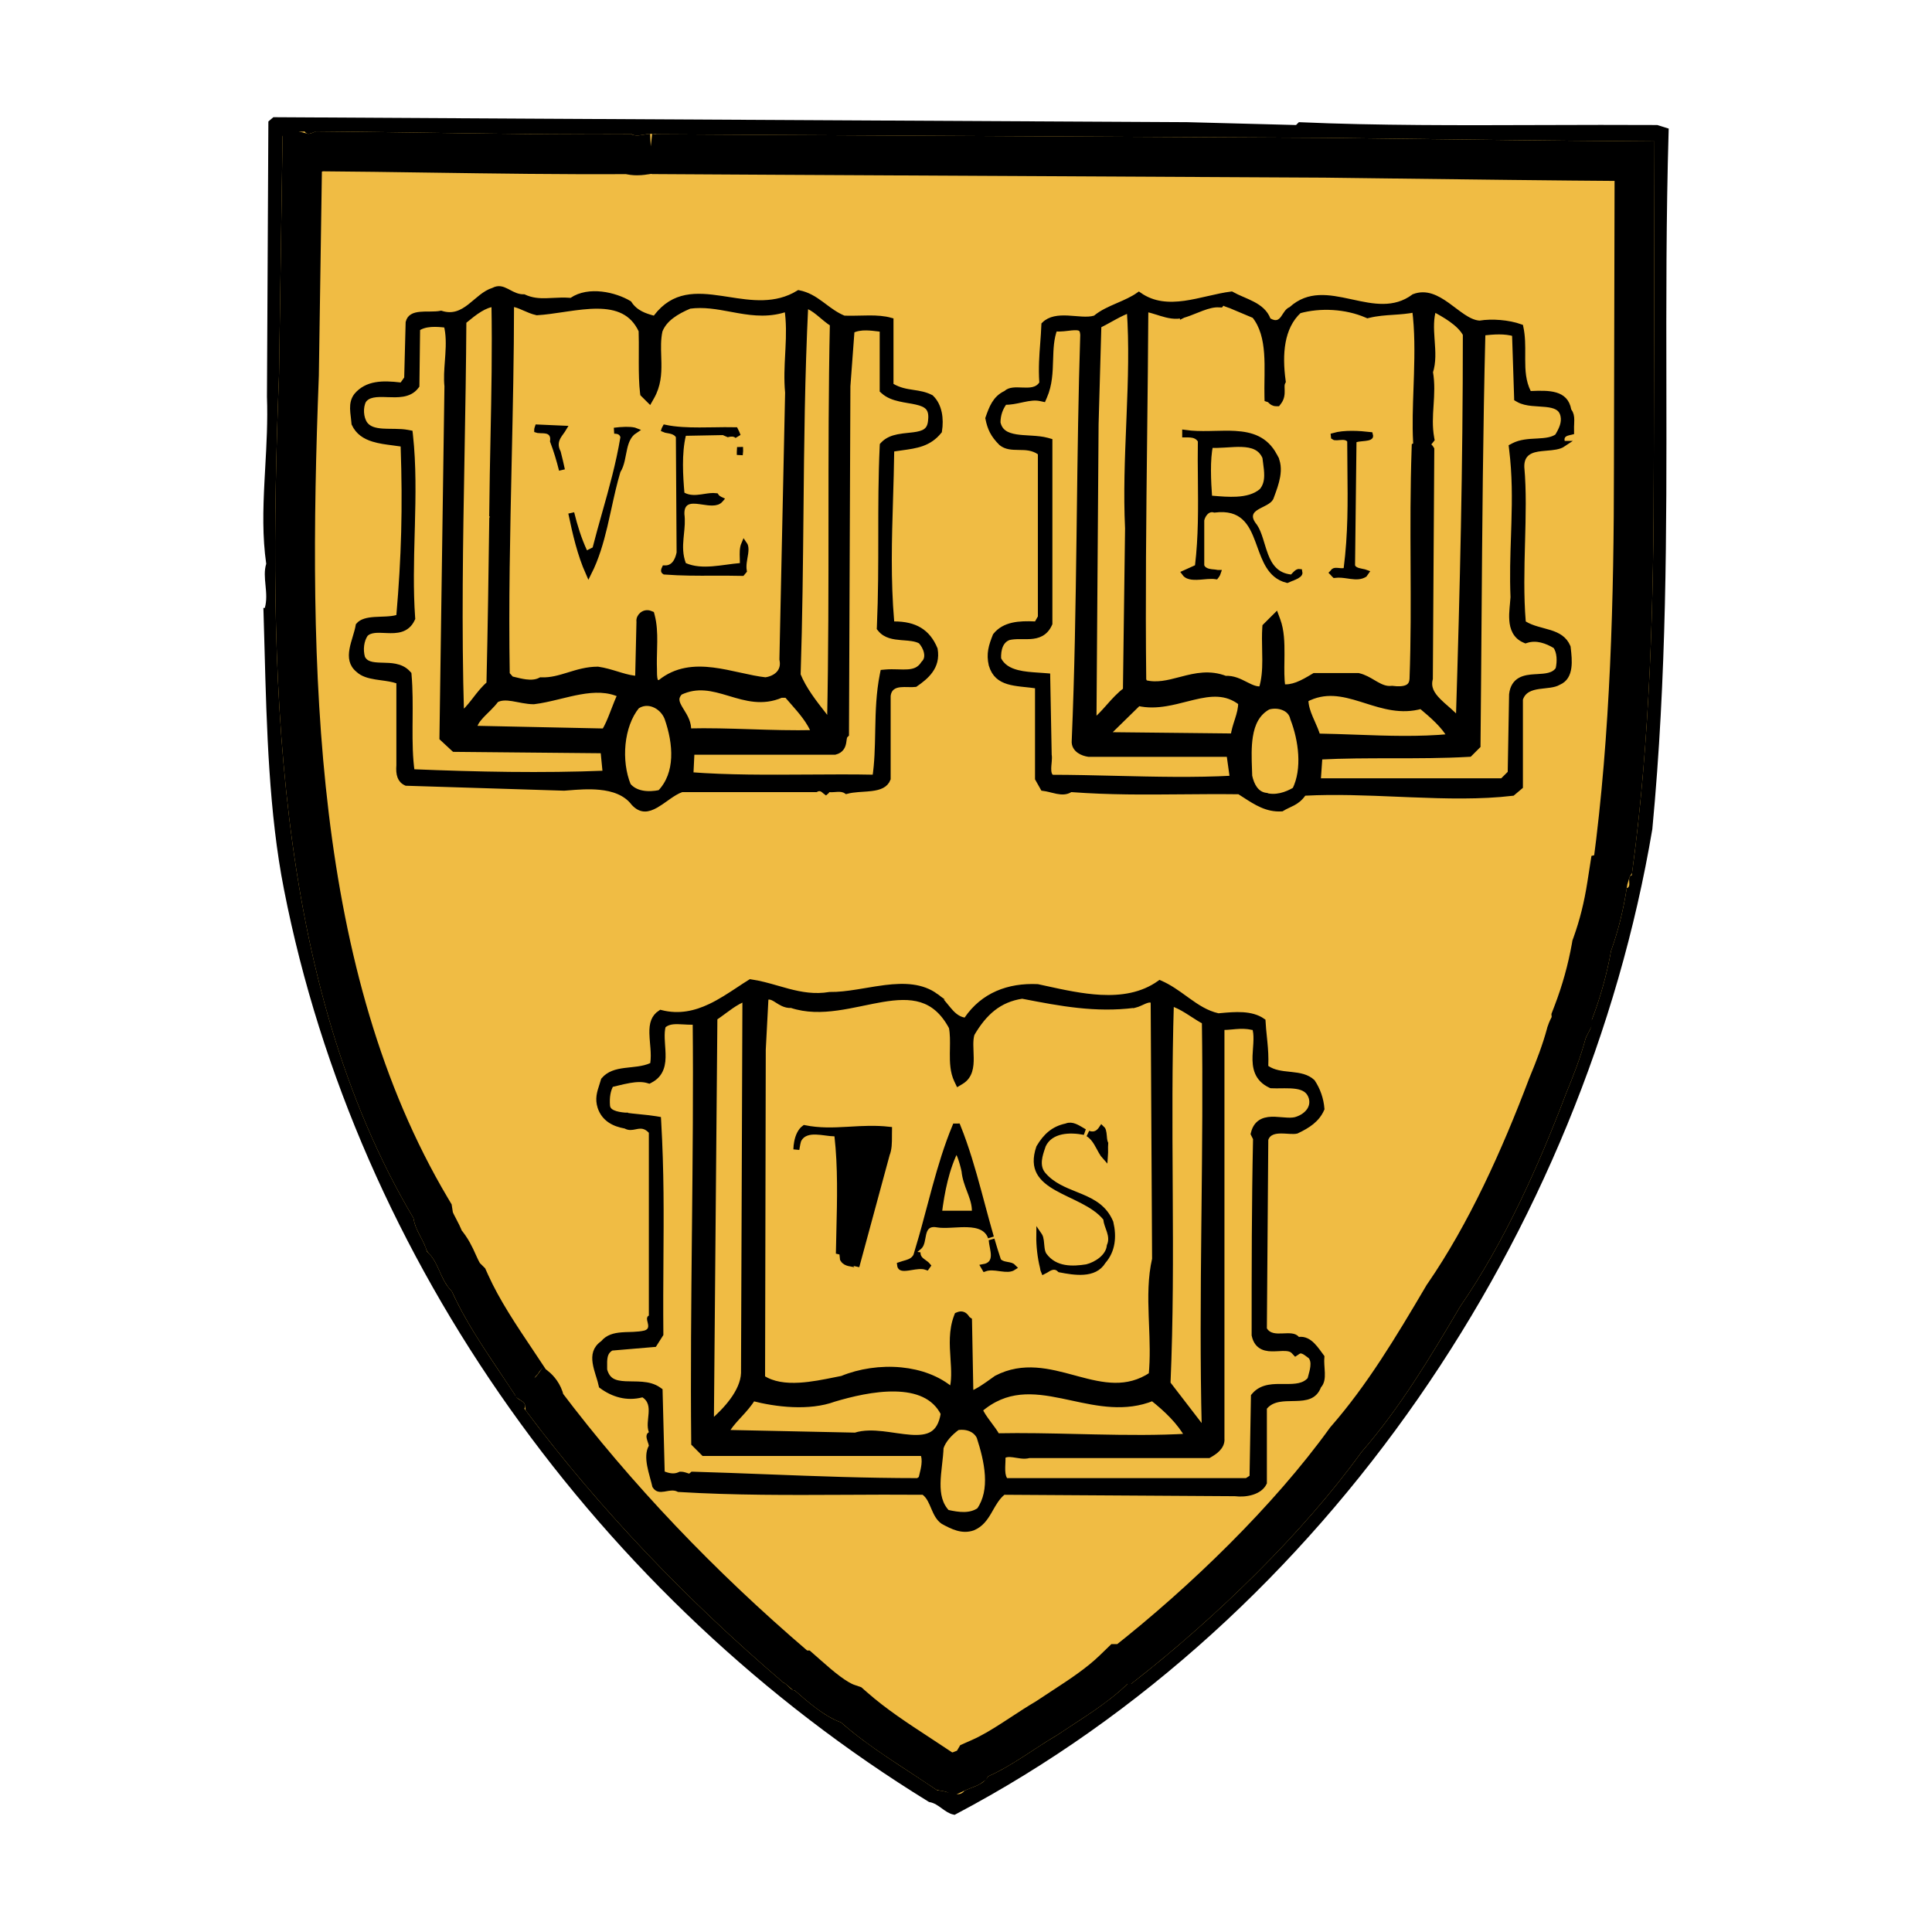 <?xml version="1.0" encoding="UTF-8"?> <svg xmlns="http://www.w3.org/2000/svg" width="97" height="97" viewBox="0 0 97 97" fill="none"> <path d="M13.379 30.672H13.408L13.44 30.563C13.555 30.159 13.516 29.749 13.481 29.38L13.48 29.374C13.444 28.992 13.413 28.658 13.509 28.353L13.52 28.32L13.515 28.287C13.321 26.945 13.356 25.592 13.427 24.201C13.439 23.961 13.453 23.72 13.466 23.478C13.531 22.319 13.597 21.132 13.553 19.915L13.624 6.168L13.779 6.035L26.578 6.107L26.578 6.107L59.603 6.284L59.606 6.284L65.066 6.427L65.131 6.428L65.176 6.383L65.272 6.287C69.111 6.456 73.317 6.442 77.508 6.428C79.415 6.422 81.32 6.416 83.185 6.427L83.627 6.565C83.5 10.926 83.507 15.14 83.514 19.31C83.525 26.686 83.537 33.925 82.81 41.607C79.426 61.687 66.545 81.122 47.906 90.96C47.719 90.921 47.562 90.809 47.376 90.674L47.364 90.665C47.182 90.533 46.969 90.378 46.698 90.33C30.176 80.172 18.038 63.184 14.406 44.633L14.406 44.633C13.653 40.837 13.537 36.505 13.433 32.595C13.416 31.941 13.398 31.298 13.379 30.672Z" fill="black" stroke="black" stroke-width="0.3"></path> <g filter="url(#filter0_d_1752_24840)"> <path fill-rule="evenodd" clip-rule="evenodd" d="M15.973 6.598C21.008 6.634 26.363 6.776 31.719 6.741C32.041 6.919 32.505 6.634 32.969 6.741L39.075 6.776L66.498 6.919C72.354 6.991 77.389 7.062 83.067 7.098L83.031 23.451C83.031 30.129 82.852 37.199 81.924 43.947C81.638 44.018 81.96 44.519 81.674 44.59C81.495 45.732 81.246 46.732 80.888 47.732C80.676 48.914 80.353 50.074 79.924 51.196C79.96 51.624 79.71 51.838 79.602 52.16C79.353 53.088 78.995 54.016 78.638 54.873C77.245 58.551 75.531 62.371 73.318 65.585C71.783 68.192 70.283 70.691 68.355 72.906C65.391 77.012 60.928 81.332 56.787 84.546H56.608C55.538 85.581 54.18 86.367 53.074 87.117C51.966 87.759 50.824 88.651 49.61 89.187C49.359 89.616 48.895 89.687 48.431 89.901C48.11 90.33 47.539 89.866 47.075 89.901C45.397 88.759 43.683 87.759 42.219 86.474C41.397 86.188 40.505 85.402 39.897 84.867C39.683 84.867 39.576 84.581 39.326 84.474C34.434 80.296 30.007 75.655 26.329 70.727C26.472 70.37 26.079 70.335 25.936 70.156C24.793 68.406 23.508 66.657 22.686 64.836C22.079 64.228 22.044 63.371 21.436 62.835C21.258 62.193 20.865 61.836 20.759 61.158C13.688 49.232 13.438 33.592 14.009 18.81L14.187 6.848C14.294 6.383 14.902 6.67 15.294 6.598C15.473 6.884 15.758 6.563 15.973 6.598Z" fill="#F0BC44"></path> <path d="M15.936 7.641C15.98 7.626 16.021 7.611 16.051 7.599C17.85 7.612 19.699 7.639 21.578 7.666C24.842 7.713 28.198 7.762 31.542 7.742C31.707 7.788 31.86 7.801 31.985 7.801C32.173 7.801 32.35 7.771 32.452 7.754L32.455 7.754C32.726 7.709 32.745 7.715 32.744 7.715L32.852 7.74L32.964 7.741L39.069 7.776L39.07 7.776L66.486 7.919C66.487 7.919 66.488 7.919 66.489 7.919C67.55 7.932 68.585 7.945 69.602 7.958C73.86 8.011 77.802 8.061 82.065 8.091L82.031 23.449V23.451C82.031 30.009 81.858 36.904 80.978 43.485C80.917 43.583 80.877 43.68 80.851 43.765L80.788 43.781L80.686 44.435C80.516 45.522 80.281 46.46 79.947 47.395L79.918 47.474L79.904 47.556C79.703 48.676 79.397 49.775 78.99 50.838L78.908 51.052L78.926 51.263C78.924 51.267 78.921 51.273 78.917 51.281C78.909 51.299 78.898 51.32 78.881 51.352C78.877 51.359 78.872 51.368 78.867 51.378C78.852 51.404 78.834 51.438 78.819 51.467C78.772 51.556 78.706 51.685 78.654 51.843L78.644 51.871L78.637 51.9C78.404 52.764 78.067 53.644 77.715 54.489L77.709 54.504L77.703 54.519C76.322 58.167 74.641 61.901 72.495 65.018L72.474 65.047L72.456 65.078C70.917 67.692 69.46 70.114 67.601 72.249L67.571 72.283L67.544 72.32C64.714 76.242 60.453 80.397 56.443 83.546H56.203L55.913 83.827C55.16 84.555 54.271 85.135 53.364 85.727C53.09 85.905 52.815 86.085 52.541 86.269C52.127 86.511 51.7 86.79 51.293 87.057C51.139 87.158 50.987 87.257 50.841 87.351C50.274 87.716 49.739 88.037 49.206 88.272L48.91 88.403L48.749 88.678C48.741 88.684 48.719 88.699 48.669 88.723C48.608 88.752 48.535 88.781 48.416 88.827L48.402 88.832C48.296 88.873 48.156 88.927 48.012 88.993L47.909 89.041C47.907 89.04 47.904 89.039 47.902 89.039L47.885 89.034C47.83 89.018 47.759 88.997 47.686 88.978C47.614 88.96 47.52 88.938 47.411 88.921C47.001 88.646 46.6 88.383 46.209 88.127C45.006 87.341 43.891 86.611 42.879 85.722L42.732 85.593L42.547 85.529C42.279 85.436 41.947 85.239 41.575 84.962C41.211 84.691 40.866 84.387 40.559 84.117L40.275 83.867H40.193C40.177 83.853 40.161 83.838 40.143 83.823C40.079 83.768 39.995 83.702 39.891 83.641C35.179 79.608 30.913 75.145 27.349 70.42C27.339 70.345 27.322 70.269 27.296 70.192C27.187 69.87 26.974 69.678 26.851 69.583C26.787 69.533 26.727 69.495 26.688 69.471C26.685 69.469 26.682 69.468 26.679 69.466C26.443 69.106 26.207 68.754 25.974 68.406C25.064 67.049 24.202 65.763 23.598 64.424L23.523 64.258L23.393 64.129C23.241 63.976 23.147 63.785 22.973 63.399L22.959 63.368C22.833 63.085 22.647 62.671 22.313 62.299C22.21 62.022 22.087 61.791 21.997 61.622C21.982 61.594 21.968 61.569 21.956 61.544C21.833 61.311 21.773 61.172 21.746 61.002L21.717 60.813L21.619 60.648C14.717 49.008 14.436 33.655 15.008 18.849L15.008 18.837L15.009 18.825L15.175 7.677C15.202 7.684 15.229 7.691 15.257 7.696C15.571 7.756 15.831 7.676 15.936 7.641ZM26.591 69.411C26.591 69.411 26.594 69.413 26.6 69.418C26.593 69.413 26.591 69.411 26.591 69.411Z" stroke="black" stroke-width="2"></path> </g> <path d="M28.637 15.104L28.689 15.107L28.733 15.078C29.139 14.802 29.67 14.73 30.203 14.79C30.721 14.849 31.221 15.03 31.576 15.242C31.896 15.736 32.403 15.887 32.786 15.991L32.884 16.018L32.946 15.937C33.397 15.341 33.9 15.067 34.44 14.959C34.988 14.85 35.581 14.91 36.214 15.004C36.327 15.021 36.442 15.039 36.557 15.056C37.698 15.235 38.946 15.43 40.104 14.72C40.541 14.809 40.871 15.017 41.2 15.258C41.257 15.3 41.315 15.343 41.373 15.386C41.66 15.601 41.964 15.829 42.338 15.985L42.363 15.995L42.389 15.996C42.649 16.008 42.923 16.001 43.19 15.995C43.348 15.991 43.504 15.987 43.654 15.987C44.029 15.987 44.385 16.009 44.709 16.1V19.274V19.361L44.784 19.404C45.15 19.616 45.496 19.672 45.819 19.721L45.843 19.725C46.152 19.772 46.436 19.815 46.736 19.969C47.158 20.374 47.239 21.032 47.145 21.639C46.632 22.274 46.011 22.359 45.241 22.465C45.122 22.481 44.999 22.498 44.872 22.518L44.746 22.537L44.745 22.664C44.735 23.469 44.711 24.262 44.687 25.051C44.625 27.086 44.564 29.096 44.745 31.213L44.757 31.35H44.895C45.413 31.35 45.83 31.445 46.16 31.645C46.486 31.842 46.742 32.149 46.928 32.599C47.004 33.048 46.892 33.386 46.696 33.661C46.501 33.936 46.222 34.15 45.946 34.341C45.853 34.352 45.743 34.35 45.619 34.347C45.611 34.347 45.602 34.347 45.594 34.347C45.467 34.343 45.327 34.34 45.196 34.354C45.057 34.368 44.91 34.404 44.79 34.497C44.665 34.594 44.589 34.739 44.568 34.933L44.567 34.941V34.949V39.1C44.449 39.404 44.163 39.516 43.747 39.567C43.607 39.584 43.463 39.594 43.315 39.604C43.239 39.609 43.161 39.614 43.083 39.62C42.886 39.636 42.684 39.659 42.5 39.709C42.36 39.613 42.198 39.602 42.065 39.606C42.011 39.608 41.953 39.612 41.901 39.617C41.879 39.618 41.858 39.62 41.839 39.621C41.768 39.626 41.712 39.627 41.666 39.621L41.577 39.608L41.524 39.681C41.497 39.719 41.477 39.739 41.466 39.748C41.459 39.743 41.45 39.736 41.438 39.725C41.434 39.721 41.43 39.718 41.425 39.713C41.39 39.681 41.328 39.624 41.253 39.595C41.16 39.559 41.062 39.566 40.962 39.62H34.255H34.229L34.205 39.628C33.978 39.707 33.756 39.852 33.547 39.998C33.498 40.032 33.45 40.066 33.403 40.1C33.24 40.215 33.084 40.326 32.927 40.416C32.724 40.531 32.539 40.598 32.366 40.594C32.201 40.589 32.025 40.52 31.834 40.316C31.422 39.771 30.765 39.568 30.119 39.505C29.56 39.449 28.98 39.496 28.527 39.532C28.456 39.538 28.389 39.543 28.324 39.548L20.399 39.3C20.239 39.227 20.15 39.119 20.1 38.985C20.044 38.837 20.033 38.649 20.051 38.424L20.051 38.424V38.412V34.306V34.199L19.949 34.164C19.702 34.082 19.419 34.043 19.153 34.007C19.056 33.994 18.962 33.981 18.872 33.966C18.519 33.909 18.219 33.825 18.004 33.625L18.004 33.625L17.997 33.619C17.825 33.478 17.736 33.323 17.695 33.159C17.653 32.992 17.66 32.806 17.696 32.605C17.731 32.409 17.792 32.208 17.854 32.003L17.859 31.985C17.917 31.792 17.977 31.593 18.008 31.404C18.165 31.218 18.445 31.152 18.814 31.126C18.925 31.118 19.033 31.114 19.143 31.111C19.223 31.108 19.305 31.105 19.39 31.101C19.581 31.09 19.774 31.072 19.943 31.023L20.042 30.994L20.05 30.891C20.301 27.993 20.372 25.488 20.265 22.411L20.261 22.287L20.138 22.268C20.004 22.247 19.869 22.23 19.736 22.213C19.391 22.168 19.052 22.125 18.741 22.028C18.328 21.9 17.992 21.686 17.799 21.272C17.791 21.162 17.778 21.052 17.765 20.947C17.762 20.928 17.76 20.909 17.758 20.891C17.742 20.758 17.728 20.633 17.726 20.512C17.722 20.275 17.763 20.063 17.912 19.868C18.427 19.259 19.204 19.244 20.098 19.352L20.186 19.362L20.238 19.29L20.416 19.04L20.443 19.002L20.444 18.956L20.516 16.188C20.552 16.047 20.623 15.965 20.712 15.911C20.812 15.85 20.945 15.819 21.111 15.804C21.242 15.792 21.379 15.791 21.524 15.791C21.563 15.791 21.602 15.791 21.642 15.79C21.809 15.789 21.984 15.783 22.143 15.752C22.441 15.846 22.706 15.84 22.947 15.767C23.196 15.693 23.412 15.551 23.609 15.398C23.706 15.322 23.8 15.242 23.892 15.165L23.899 15.159C23.994 15.078 24.087 15 24.181 14.927C24.371 14.78 24.559 14.661 24.766 14.597L24.78 14.593L24.792 14.586C24.916 14.521 25.021 14.509 25.118 14.522C25.221 14.536 25.324 14.58 25.444 14.641C25.474 14.656 25.504 14.673 25.537 14.69C25.74 14.798 25.992 14.932 26.298 14.927C26.69 15.106 27.055 15.131 27.425 15.122C27.541 15.119 27.654 15.113 27.77 15.107C28.041 15.093 28.318 15.079 28.637 15.104ZM78.476 22.287L78.477 22.287C78.382 22.351 78.259 22.393 78.11 22.422C77.963 22.45 77.812 22.463 77.653 22.476C77.568 22.483 77.48 22.491 77.39 22.501C77.148 22.527 76.889 22.574 76.694 22.715C76.484 22.866 76.371 23.106 76.381 23.457L76.381 23.457L76.382 23.466C76.488 24.63 76.453 25.909 76.418 27.227L76.417 27.242C76.382 28.562 76.346 29.918 76.454 31.214L76.46 31.289L76.524 31.329C76.728 31.455 76.953 31.535 77.173 31.6C77.274 31.63 77.368 31.655 77.46 31.68C77.58 31.712 77.695 31.743 77.816 31.781C78.213 31.908 78.532 32.081 78.706 32.488C78.709 32.507 78.711 32.526 78.713 32.545C78.748 32.855 78.787 33.202 78.744 33.514C78.699 33.846 78.566 34.108 78.258 34.24L78.248 34.244L78.239 34.249C78.132 34.314 77.988 34.351 77.814 34.377C77.727 34.39 77.638 34.4 77.544 34.41L77.539 34.41C77.448 34.42 77.353 34.431 77.26 34.444C76.888 34.499 76.472 34.617 76.318 35.082L76.311 35.105V35.129V39.486L75.933 39.805C74.334 39.994 72.603 39.95 70.838 39.879C70.619 39.87 70.399 39.861 70.179 39.852C68.615 39.786 67.036 39.72 65.526 39.799L65.454 39.803L65.412 39.861C65.25 40.088 65.082 40.208 64.905 40.303C64.835 40.34 64.766 40.373 64.692 40.407C64.669 40.418 64.645 40.43 64.621 40.441C64.532 40.483 64.438 40.53 64.344 40.588C63.623 40.632 63.081 40.282 62.49 39.899C62.414 39.849 62.337 39.8 62.258 39.75L62.222 39.727L62.18 39.727C61.179 39.715 60.23 39.723 59.301 39.731C57.468 39.747 55.714 39.762 53.797 39.62L53.749 39.617L53.708 39.642C53.524 39.755 53.321 39.755 53.078 39.708C52.991 39.691 52.904 39.669 52.813 39.647C52.777 39.638 52.74 39.629 52.702 39.619C52.598 39.594 52.489 39.571 52.379 39.557L52.115 39.088V34.557V34.428L51.988 34.408C51.827 34.384 51.659 34.366 51.495 34.349C51.42 34.341 51.346 34.333 51.273 34.325C51.039 34.298 50.82 34.264 50.621 34.204C50.424 34.144 50.253 34.058 50.114 33.93C49.977 33.803 49.864 33.628 49.79 33.376C49.662 32.825 49.784 32.437 49.99 31.919C50.438 31.359 51.175 31.314 51.959 31.35L52.05 31.355L52.096 31.275L52.239 31.024L52.259 30.99V30.95V22.809V22.731L52.196 22.686C51.859 22.449 51.486 22.445 51.166 22.441C51.155 22.441 51.144 22.44 51.133 22.44C50.796 22.436 50.52 22.424 50.281 22.233C50.077 22.029 49.938 21.847 49.836 21.651C49.739 21.464 49.673 21.258 49.622 21C49.624 20.994 49.626 20.988 49.629 20.982C49.804 20.489 49.973 20.013 50.494 19.767L50.515 19.757L50.532 19.742C50.616 19.664 50.727 19.624 50.867 19.608C50.996 19.593 51.136 19.599 51.288 19.605C51.305 19.605 51.322 19.606 51.339 19.607C51.505 19.613 51.688 19.618 51.854 19.582C52.026 19.544 52.189 19.46 52.305 19.286L52.333 19.244L52.33 19.193C52.283 18.47 52.329 17.864 52.376 17.242C52.399 16.938 52.422 16.63 52.435 16.302C52.724 16.015 53.136 15.971 53.602 15.992C53.722 15.997 53.842 16.007 53.963 16.017L53.988 16.019C54.099 16.028 54.211 16.037 54.319 16.043C54.548 16.054 54.778 16.052 54.975 15.99L55.004 15.981L55.026 15.962C55.328 15.71 55.71 15.539 56.115 15.364C56.131 15.357 56.148 15.349 56.165 15.342C56.511 15.192 56.873 15.035 57.18 14.818C57.899 15.325 58.698 15.359 59.485 15.25C59.876 15.195 60.27 15.105 60.652 15.017L60.707 15.005C61.093 14.916 61.466 14.832 61.825 14.787C61.991 14.879 62.167 14.958 62.339 15.032C62.358 15.041 62.378 15.049 62.397 15.057C62.566 15.131 62.73 15.202 62.884 15.283C63.227 15.463 63.503 15.682 63.645 16.044L63.665 16.094L63.711 16.12C63.872 16.211 64.02 16.245 64.158 16.205C64.292 16.166 64.379 16.066 64.442 15.979C64.47 15.94 64.497 15.898 64.522 15.858L64.532 15.843C64.561 15.799 64.588 15.757 64.617 15.719C64.675 15.642 64.733 15.587 64.806 15.557L64.83 15.547L64.849 15.53C65.713 14.748 66.698 14.93 67.778 15.164C67.811 15.171 67.844 15.178 67.878 15.185C68.9 15.408 70.007 15.649 70.999 14.908C71.591 14.684 72.115 14.948 72.651 15.33C72.754 15.404 72.861 15.485 72.968 15.565C73.129 15.687 73.291 15.808 73.444 15.91C73.704 16.082 73.981 16.226 74.271 16.246L74.289 16.248L74.306 16.245C74.9 16.146 75.723 16.207 76.333 16.424C76.433 16.887 76.43 17.344 76.427 17.806C76.427 17.883 76.426 17.961 76.426 18.038C76.426 18.598 76.451 19.165 76.719 19.7L76.762 19.786L76.859 19.782C77.312 19.764 77.749 19.749 78.095 19.852C78.264 19.902 78.404 19.979 78.511 20.092C78.618 20.204 78.7 20.361 78.741 20.587L78.747 20.623L78.77 20.652C78.864 20.774 78.89 20.912 78.889 21.1C78.889 21.169 78.886 21.238 78.883 21.314C78.881 21.346 78.88 21.379 78.878 21.413C78.875 21.496 78.873 21.585 78.876 21.678C78.868 21.68 78.859 21.682 78.848 21.685C78.838 21.687 78.827 21.69 78.815 21.692C78.768 21.703 78.707 21.717 78.654 21.736C78.587 21.76 78.499 21.803 78.445 21.893C78.388 21.987 78.389 22.097 78.423 22.211L78.437 22.257L78.476 22.287Z" fill="black" stroke="black" stroke-width="0.3"></path> <path d="M61.384 15.158L61.33 15.226L61.282 15.286L61.204 15.282C60.933 15.266 60.645 15.345 60.337 15.46C60.236 15.497 60.131 15.539 60.025 15.582C59.817 15.665 59.602 15.751 59.398 15.811L59.394 15.813L59.394 15.812C59.01 15.914 58.635 15.82 58.299 15.717C58.24 15.699 58.183 15.681 58.128 15.663C57.905 15.593 57.702 15.528 57.505 15.505C57.493 17.601 57.47 19.692 57.446 21.774C57.399 25.944 57.352 30.076 57.399 34.132L57.466 34.289C58.074 34.449 58.643 34.3 59.262 34.138C59.295 34.13 59.329 34.121 59.362 34.112C60.023 33.94 60.735 33.777 61.522 34.083C61.908 34.058 62.233 34.224 62.512 34.366C62.528 34.375 62.545 34.383 62.561 34.391C62.845 34.535 63.083 34.643 63.346 34.605C63.494 34.136 63.526 33.647 63.526 33.142C63.526 32.968 63.522 32.791 63.518 32.611C63.51 32.246 63.502 31.874 63.526 31.511L63.53 31.455L63.57 31.415L63.891 31.094L64.057 30.929L64.138 31.148C64.328 31.659 64.344 32.265 64.34 32.861C64.339 32.96 64.338 33.058 64.337 33.156C64.33 33.622 64.324 34.078 64.381 34.499C64.631 34.533 64.879 34.486 65.128 34.394C65.412 34.288 65.686 34.125 65.956 33.963L65.991 33.942H66.033H68.176H68.193L68.21 33.946C68.48 34.009 68.72 34.151 68.936 34.279C68.985 34.308 69.033 34.336 69.08 34.363C69.342 34.511 69.584 34.616 69.874 34.585L69.891 34.583L69.908 34.585C70.188 34.621 70.441 34.616 70.623 34.542C70.71 34.506 70.778 34.456 70.826 34.387C70.875 34.318 70.91 34.222 70.918 34.085C70.989 32.146 70.98 30.286 70.971 28.393L70.971 28.384C70.962 26.487 70.953 24.556 71.025 22.482L71.028 22.393L71.108 22.353C71.133 22.34 71.161 22.329 71.19 22.321C71.165 22.303 71.142 22.279 71.122 22.248L71.099 22.214L71.097 22.173C71.053 21.335 71.085 20.42 71.118 19.49C71.126 19.262 71.134 19.033 71.141 18.804C71.175 17.693 71.184 16.575 71.048 15.528C70.666 15.608 70.304 15.632 69.949 15.656L69.949 15.656C69.541 15.683 69.143 15.709 68.711 15.813L68.662 15.825L68.616 15.805C67.588 15.36 66.284 15.287 65.216 15.587C64.3 16.428 64.221 17.807 64.397 19.111L64.403 19.157L64.383 19.198C64.339 19.285 64.342 19.38 64.347 19.527C64.347 19.549 64.348 19.571 64.349 19.596C64.354 19.768 64.347 19.983 64.188 20.187L64.143 20.245H64.07C63.937 20.245 63.856 20.173 63.808 20.125C63.796 20.113 63.788 20.105 63.781 20.098C63.772 20.087 63.765 20.08 63.755 20.071C63.749 20.066 63.745 20.063 63.742 20.061C63.739 20.059 63.738 20.059 63.738 20.059L63.638 20.026L63.635 19.921C63.628 19.64 63.632 19.347 63.636 19.053C63.637 18.979 63.638 18.904 63.639 18.83C63.643 18.46 63.643 18.091 63.617 17.732C63.564 17.012 63.407 16.352 62.989 15.834L61.384 15.158ZM61.384 15.158C61.489 15.223 61.602 15.269 61.715 15.305C61.835 15.343 61.963 15.372 62.086 15.4C62.124 15.409 62.161 15.417 62.197 15.425C62.516 15.501 62.791 15.59 62.989 15.833L61.384 15.158ZM71.826 20.328C71.86 19.798 71.895 19.252 71.794 18.678C71.957 18.188 71.919 17.647 71.882 17.126C71.879 17.088 71.876 17.051 71.874 17.013C71.837 16.488 71.815 15.976 71.971 15.487C72.269 15.646 72.583 15.821 72.865 16.021C73.185 16.248 73.448 16.498 73.595 16.775C73.595 23.457 73.455 29.372 73.243 36.187C73.1 36.012 72.928 35.852 72.758 35.701C72.711 35.66 72.664 35.619 72.618 35.579C72.473 35.452 72.332 35.329 72.205 35.2C71.874 34.865 71.678 34.532 71.785 34.091L71.789 34.074L71.789 34.057L71.861 22.595L71.861 22.553L71.84 22.517C71.79 22.435 71.72 22.381 71.644 22.346L71.685 22.295L71.828 22.117L71.871 22.063L71.859 21.996C71.755 21.427 71.789 20.892 71.825 20.341L71.826 20.328ZM24.715 25.7L24.713 25.814L24.815 25.844C24.808 25.856 24.799 25.87 24.788 25.887L24.788 25.888C24.777 25.904 24.765 25.923 24.755 25.941C24.744 25.96 24.731 25.985 24.722 26.012L24.715 26.034L24.715 26.057L24.713 26.183C24.677 28.833 24.642 31.486 24.573 34.341C24.304 34.565 24.083 34.851 23.875 35.12C23.84 35.164 23.807 35.208 23.773 35.251C23.572 35.507 23.377 35.737 23.149 35.903C23.017 31.556 23.096 27.154 23.174 22.757C23.213 20.545 23.252 18.334 23.265 16.133C23.282 16.119 23.299 16.105 23.316 16.091C23.569 15.883 23.82 15.678 24.081 15.519C24.33 15.368 24.575 15.267 24.824 15.248C24.866 17.619 24.822 19.773 24.776 21.999C24.752 23.197 24.727 24.416 24.715 25.7ZM24.834 25.805C24.834 25.805 24.834 25.805 24.834 25.806L24.834 25.805ZM33.114 16.602C33.341 16 33.95 15.632 34.616 15.35C35.338 15.253 36.009 15.377 36.7 15.505C36.828 15.528 36.956 15.552 37.086 15.575C37.862 15.71 38.663 15.794 39.53 15.482C39.636 16.167 39.619 16.827 39.586 17.495C39.582 17.586 39.577 17.677 39.572 17.768C39.539 18.4 39.505 19.044 39.568 19.709L39.282 33.09L39.282 33.106L39.285 33.122C39.347 33.433 39.262 33.669 39.104 33.838C38.944 34.009 38.701 34.121 38.431 34.156C38.026 34.112 37.601 34.019 37.158 33.921L37.123 33.914C36.688 33.818 36.238 33.718 35.791 33.663C34.88 33.55 33.956 33.617 33.148 34.279C33.046 34.306 32.992 34.293 32.965 34.279C32.935 34.263 32.904 34.228 32.88 34.156C32.855 34.084 32.843 33.992 32.838 33.889C32.834 33.81 32.834 33.732 32.834 33.658C32.834 33.636 32.835 33.614 32.835 33.593H32.835L32.834 33.587C32.822 33.266 32.831 32.96 32.839 32.658C32.842 32.511 32.846 32.366 32.848 32.219C32.852 31.778 32.835 31.343 32.723 30.913L32.703 30.839L32.633 30.811C32.482 30.751 32.335 30.799 32.239 30.881C32.152 30.955 32.083 31.08 32.105 31.214L32.038 34.087C31.753 34.079 31.462 34.006 31.152 33.914C31.088 33.895 31.024 33.875 30.959 33.855C30.661 33.765 30.347 33.669 30.028 33.624L30.018 33.622H30.007C29.476 33.622 29.009 33.765 28.571 33.9L28.539 33.91C28.086 34.049 27.663 34.174 27.191 34.158L27.153 34.156L27.119 34.173C26.907 34.279 26.656 34.291 26.388 34.257C26.188 34.231 25.993 34.183 25.807 34.137C25.757 34.125 25.708 34.112 25.66 34.101L25.443 33.856C25.383 30.298 25.462 26.725 25.54 23.158C25.598 20.517 25.656 17.88 25.658 15.255C25.794 15.245 25.957 15.292 26.156 15.374C26.214 15.398 26.276 15.425 26.339 15.453C26.53 15.537 26.741 15.629 26.941 15.672L26.961 15.677L26.981 15.675C27.372 15.652 27.799 15.588 28.23 15.524C28.309 15.512 28.389 15.501 28.468 15.489C28.983 15.414 29.5 15.347 29.987 15.349C30.474 15.351 30.922 15.422 31.302 15.614C31.671 15.8 31.986 16.105 32.213 16.595C32.226 16.973 32.224 17.379 32.222 17.785C32.222 17.923 32.221 18.061 32.221 18.199C32.221 18.747 32.23 19.283 32.285 19.721L32.292 19.773L32.328 19.809L32.471 19.951L32.611 20.09L32.708 19.919C33.031 19.348 33.066 18.779 33.057 18.227C33.055 18.114 33.051 18.002 33.048 17.892C33.034 17.457 33.02 17.037 33.114 16.602ZM41.676 36.211C41.659 36.209 41.641 36.206 41.62 36.203C41.608 36.201 41.595 36.2 41.581 36.198C41.509 36.105 41.437 36.013 41.366 35.922C40.846 35.258 40.347 34.622 40.047 33.887C40.139 31.028 40.165 28.336 40.191 25.682C40.223 22.255 40.256 18.89 40.43 15.311C40.661 15.373 40.872 15.514 41.088 15.687C41.154 15.739 41.218 15.793 41.283 15.848L41.299 15.862C41.359 15.912 41.42 15.963 41.48 16.012C41.587 16.099 41.699 16.183 41.815 16.254C41.746 19.528 41.746 22.803 41.746 26.115V26.116C41.746 29.43 41.746 32.781 41.676 36.211ZM55.986 15.885C56.233 15.752 56.477 15.632 56.721 15.546C56.845 17.281 56.785 19.074 56.711 20.888C56.706 21.016 56.701 21.143 56.696 21.271C56.624 23.021 56.552 24.788 56.636 26.525L56.529 34.656C56.206 34.892 55.938 35.194 55.679 35.486L55.669 35.497C55.429 35.768 55.194 36.031 54.92 36.25L54.9 36.205L55.007 21.314L55.007 21.311L55.147 16.335C55.336 16.243 55.525 16.138 55.712 16.035C55.804 15.984 55.896 15.934 55.986 15.885Z" fill="#F0BC44" stroke="black" stroke-width="0.3"></path> <path d="M22.214 36.983L22.213 37.049L22.262 37.095L22.762 37.559L22.805 37.598L22.863 37.599L30.297 37.669L30.412 38.841C27.223 38.972 23.965 38.904 20.672 38.768C20.567 38.062 20.559 37.279 20.563 36.467C20.564 36.355 20.565 36.243 20.566 36.13C20.571 35.383 20.577 34.621 20.514 33.9L20.51 33.85L20.476 33.813C20.296 33.611 20.067 33.518 19.835 33.472C19.635 33.432 19.42 33.427 19.223 33.422C19.195 33.421 19.168 33.42 19.141 33.42C18.683 33.406 18.354 33.365 18.183 33.036C18.059 32.617 18.125 32.142 18.338 31.83C18.456 31.71 18.61 31.654 18.798 31.632C18.96 31.613 19.134 31.621 19.321 31.63C19.361 31.631 19.402 31.633 19.444 31.635C19.668 31.644 19.912 31.646 20.13 31.577C20.358 31.505 20.553 31.356 20.679 31.084L20.696 31.049L20.693 31.01C20.594 29.615 20.632 28.189 20.67 26.762C20.673 26.646 20.677 26.53 20.68 26.414C20.72 24.875 20.747 23.338 20.585 21.863L20.573 21.753L20.463 21.732C20.262 21.694 20.046 21.685 19.835 21.682C19.778 21.681 19.721 21.68 19.665 21.68C19.51 21.678 19.36 21.677 19.214 21.668C18.812 21.641 18.499 21.555 18.309 21.293C18.204 21.142 18.139 20.93 18.127 20.706C18.115 20.485 18.155 20.267 18.243 20.101C18.357 19.941 18.517 19.858 18.719 19.817C18.928 19.774 19.169 19.779 19.431 19.788C19.445 19.789 19.458 19.789 19.471 19.79C19.714 19.798 19.974 19.807 20.209 19.768C20.461 19.727 20.703 19.627 20.877 19.399L20.907 19.36L20.908 19.31L20.942 16.49C21.133 16.351 21.373 16.287 21.639 16.268C21.897 16.249 22.169 16.274 22.426 16.305C22.55 16.77 22.543 17.283 22.509 17.805C22.502 17.913 22.494 18.023 22.486 18.132C22.454 18.568 22.421 19.005 22.464 19.388L22.214 36.983ZM44.317 19.524V19.591L44.366 19.635C44.592 19.84 44.883 19.941 45.17 20.006C45.314 20.04 45.461 20.065 45.603 20.089L45.612 20.091C45.752 20.114 45.885 20.137 46.01 20.166C46.27 20.224 46.467 20.302 46.593 20.435C46.711 20.56 46.788 20.758 46.746 21.113L46.746 21.113L46.746 21.118C46.722 21.412 46.617 21.569 46.479 21.666C46.332 21.77 46.127 21.819 45.876 21.852C45.795 21.863 45.708 21.872 45.619 21.881C45.443 21.899 45.257 21.918 45.088 21.953C44.824 22.006 44.559 22.102 44.358 22.313L44.32 22.354L44.317 22.409C44.246 23.948 44.246 25.406 44.246 26.883V26.884C44.246 28.362 44.246 29.858 44.175 31.479L44.172 31.535L44.208 31.579C44.467 31.904 44.881 31.957 45.245 31.988C45.291 31.992 45.338 31.995 45.384 31.999C45.525 32.01 45.66 32.02 45.792 32.041C45.958 32.066 46.106 32.107 46.231 32.177C46.368 32.319 46.489 32.528 46.534 32.74C46.581 32.957 46.546 33.158 46.396 33.308L46.385 33.319L46.376 33.333C46.178 33.637 45.918 33.731 45.594 33.756C45.436 33.768 45.269 33.763 45.087 33.757L45.056 33.756C44.865 33.751 44.66 33.746 44.454 33.765L44.342 33.775L44.32 33.885C44.139 34.792 44.112 35.706 44.094 36.594C44.093 36.647 44.092 36.699 44.091 36.752C44.075 37.542 44.06 38.308 43.947 39.046C42.833 39.023 41.685 39.03 40.532 39.038C38.539 39.05 36.532 39.063 34.662 38.918L34.719 37.742H41.896H41.914L41.932 37.737C42.07 37.703 42.169 37.635 42.236 37.54C42.299 37.451 42.324 37.349 42.339 37.265C42.344 37.231 42.349 37.196 42.353 37.164C42.354 37.156 42.355 37.149 42.356 37.141C42.362 37.102 42.367 37.068 42.374 37.037C42.388 36.974 42.406 36.937 42.431 36.913L42.475 36.869L42.475 36.807L42.546 19.387L42.754 16.584C42.988 16.47 43.232 16.435 43.497 16.439C43.705 16.442 43.915 16.467 44.141 16.495C44.199 16.502 44.257 16.509 44.317 16.516V19.524ZM54.657 37.848L54.668 37.849H54.679H61.726L61.9 39.093C59.983 39.197 57.988 39.149 56.013 39.102C54.93 39.076 53.852 39.05 52.797 39.049C52.662 38.948 52.625 38.788 52.629 38.572C52.63 38.486 52.639 38.401 52.647 38.313C52.65 38.283 52.652 38.253 52.655 38.222C52.664 38.117 52.671 37.999 52.652 37.897L52.58 34.09L52.578 33.954L52.443 33.943C52.34 33.935 52.236 33.928 52.13 33.921C51.778 33.897 51.412 33.873 51.075 33.787C50.652 33.679 50.305 33.482 50.114 33.091C50.087 32.584 50.232 32.132 50.65 31.988C50.819 31.949 50.995 31.94 51.177 31.939C51.23 31.939 51.285 31.94 51.341 31.941C51.471 31.942 51.605 31.943 51.73 31.935C51.911 31.923 52.096 31.891 52.263 31.799C52.433 31.706 52.572 31.557 52.674 31.335L52.687 31.305V31.273V22.274V22.16L52.578 22.129C52.337 22.062 52.064 22.039 51.798 22.022C51.752 22.02 51.706 22.017 51.661 22.014C51.438 22.001 51.22 21.988 51.016 21.956C50.771 21.917 50.564 21.853 50.405 21.739C50.254 21.632 50.137 21.473 50.081 21.222C50.084 20.825 50.199 20.487 50.43 20.176C50.725 20.179 51.006 20.119 51.264 20.063C51.299 20.055 51.333 20.048 51.367 20.041C51.684 19.974 51.968 19.928 52.254 19.992L52.375 20.018L52.424 19.905C52.686 19.308 52.705 18.677 52.722 18.083L52.723 18.069C52.74 17.504 52.757 16.974 52.949 16.482C53.1 16.504 53.256 16.497 53.401 16.483C53.479 16.476 53.552 16.467 53.621 16.459C53.73 16.446 53.831 16.433 53.931 16.43C54.092 16.423 54.197 16.442 54.263 16.489C54.319 16.528 54.377 16.61 54.386 16.811C54.291 19.758 54.252 22.797 54.213 25.853C54.208 26.223 54.204 26.593 54.199 26.962C54.154 30.393 54.101 33.835 53.958 37.188C53.935 37.416 54.055 37.579 54.201 37.679C54.342 37.778 54.519 37.828 54.657 37.848ZM76.168 19.922L76.17 20.005L76.242 20.047C76.44 20.162 76.681 20.206 76.915 20.231C77.032 20.243 77.152 20.251 77.269 20.258L77.274 20.258C77.394 20.266 77.51 20.273 77.623 20.285C77.85 20.309 78.043 20.35 78.191 20.434C78.332 20.514 78.439 20.636 78.492 20.845C78.581 21.234 78.412 21.571 78.203 21.922C77.944 22.107 77.606 22.142 77.21 22.164C77.179 22.166 77.148 22.168 77.116 22.169C76.75 22.188 76.342 22.21 75.996 22.391L75.905 22.439L75.917 22.542C76.077 23.834 76.069 25.039 76.033 26.251C76.026 26.473 76.019 26.696 76.012 26.92C75.978 27.911 75.945 28.919 75.988 29.986C75.982 30.093 75.972 30.204 75.96 30.324C75.954 30.389 75.947 30.457 75.941 30.528C75.924 30.724 75.912 30.932 75.927 31.131C75.956 31.532 76.094 31.931 76.544 32.124L76.595 32.146L76.648 32.129C77.148 31.973 77.661 32.151 78.108 32.421C78.217 32.568 78.277 32.76 78.296 32.973C78.316 33.187 78.294 33.41 78.248 33.605C78.132 33.782 77.968 33.874 77.767 33.925C77.587 33.971 77.391 33.982 77.183 33.994C77.142 33.996 77.1 33.999 77.057 34.001C76.814 34.017 76.55 34.043 76.337 34.161C76.108 34.288 75.958 34.509 75.918 34.861L75.917 34.869L75.917 34.876L75.847 38.815L75.433 39.228H66.159L66.246 37.985C67.448 37.922 68.676 37.921 69.908 37.921H69.91C71.185 37.921 72.465 37.921 73.719 37.85L73.776 37.847L73.817 37.806L74.138 37.484L74.182 37.441L74.182 37.38C74.203 35.387 74.218 33.363 74.233 31.325C74.269 26.466 74.306 21.521 74.428 16.697C75.02 16.635 75.532 16.591 76.064 16.744L76.168 19.922Z" fill="#F0BC44" stroke="black" stroke-width="0.3"></path> <path d="M31.026 21.645C30.964 21.628 30.896 21.625 30.837 21.625C31.015 21.602 31.219 21.582 31.414 21.58C31.575 21.578 31.724 21.587 31.843 21.614C31.849 21.616 31.855 21.617 31.86 21.619C31.547 21.825 31.423 22.157 31.346 22.484C31.321 22.587 31.301 22.693 31.281 22.795L31.281 22.797C31.261 22.9 31.242 23 31.219 23.098C31.173 23.296 31.115 23.473 31.021 23.621L31.01 23.639L31.004 23.658C30.823 24.262 30.685 24.891 30.549 25.515C30.482 25.818 30.416 26.119 30.346 26.416C30.151 27.234 29.92 28.027 29.55 28.759C29.137 27.828 28.899 26.805 28.681 25.755C28.845 26.42 29.047 27.075 29.334 27.693L29.399 27.833L29.537 27.764L29.823 27.62L29.884 27.59L29.901 27.523C30.047 26.948 30.209 26.374 30.372 25.795C30.722 24.555 31.076 23.296 31.296 21.976L31.302 21.944L31.293 21.912C31.273 21.84 31.239 21.779 31.188 21.732C31.138 21.685 31.081 21.659 31.026 21.645ZM26.997 21.464L28.282 21.521C28.268 21.544 28.253 21.568 28.236 21.593C28.217 21.62 28.196 21.65 28.173 21.682C28.128 21.744 28.078 21.813 28.038 21.879C27.974 21.985 27.917 22.11 27.904 22.257C27.892 22.401 27.922 22.554 28.008 22.721C28.083 23.009 28.15 23.301 28.214 23.596C28.09 23.103 27.946 22.617 27.767 22.149C27.78 22.049 27.776 21.959 27.749 21.88C27.716 21.785 27.655 21.718 27.58 21.675C27.51 21.635 27.432 21.619 27.363 21.611C27.299 21.603 27.232 21.602 27.175 21.601C27.172 21.601 27.168 21.601 27.165 21.601C27.101 21.599 27.052 21.598 27.013 21.592C26.991 21.588 26.978 21.584 26.972 21.582C26.972 21.578 26.972 21.574 26.972 21.567C26.974 21.545 26.98 21.512 26.997 21.464ZM26.973 21.588C26.973 21.588 26.973 21.588 26.973 21.587L26.973 21.588ZM36.349 21.707L36.319 21.695L36.287 21.695L34.431 21.73L34.315 21.733L34.288 21.845C34.066 22.765 34.142 23.931 34.213 24.75L34.22 24.831L34.292 24.869C34.605 25.037 34.933 25.011 35.222 24.971C35.274 24.963 35.324 24.956 35.373 24.948C35.582 24.916 35.766 24.889 35.941 24.909C36.002 25.002 36.09 25.049 36.136 25.074C36.144 25.078 36.15 25.081 36.155 25.084C36.157 25.085 36.158 25.086 36.16 25.087C36.159 25.088 36.159 25.088 36.159 25.089C36.074 25.187 35.948 25.228 35.77 25.231C35.621 25.234 35.462 25.21 35.293 25.185C35.245 25.178 35.196 25.171 35.146 25.164C35.038 25.149 34.928 25.137 34.824 25.138C34.721 25.138 34.614 25.151 34.517 25.194C34.417 25.238 34.334 25.313 34.28 25.423C34.228 25.53 34.207 25.66 34.212 25.813L34.212 25.813L34.213 25.826C34.255 26.157 34.223 26.468 34.19 26.795C34.182 26.871 34.175 26.948 34.168 27.026C34.132 27.434 34.12 27.864 34.293 28.325L34.316 28.384L34.374 28.409C34.818 28.602 35.302 28.618 35.775 28.582C36.012 28.564 36.251 28.532 36.482 28.501L36.497 28.499C36.725 28.468 36.946 28.438 37.159 28.421L37.297 28.41V28.272C37.297 28.183 37.294 28.1 37.292 28.021C37.288 27.893 37.284 27.774 37.292 27.652C37.301 27.529 37.321 27.42 37.363 27.323C37.388 27.358 37.404 27.396 37.414 27.436C37.437 27.528 37.433 27.641 37.414 27.782C37.405 27.844 37.394 27.907 37.383 27.973C37.381 27.982 37.38 27.991 37.378 28C37.365 28.076 37.352 28.155 37.342 28.235C37.326 28.371 37.319 28.516 37.343 28.66L37.257 28.763C36.749 28.751 36.269 28.752 35.796 28.754C34.997 28.757 34.221 28.759 33.371 28.696C33.352 28.684 33.345 28.674 33.343 28.67C33.34 28.666 33.337 28.66 33.338 28.646C33.339 28.62 33.351 28.585 33.374 28.538C33.59 28.545 33.757 28.457 33.878 28.316C34.01 28.162 34.079 27.954 34.117 27.766L34.12 27.751L34.12 27.735L34.084 21.951L34.084 21.91L34.063 21.875C33.981 21.738 33.846 21.676 33.731 21.642C33.673 21.625 33.614 21.613 33.562 21.604C33.547 21.601 33.533 21.599 33.52 21.597C33.484 21.59 33.452 21.585 33.422 21.578C33.392 21.571 33.372 21.565 33.359 21.559C33.36 21.556 33.361 21.552 33.363 21.548C33.369 21.53 33.38 21.507 33.397 21.478C33.924 21.588 34.516 21.611 35.112 21.611C35.355 21.611 35.597 21.607 35.837 21.604C36.203 21.598 36.564 21.592 36.914 21.6C36.961 21.691 37.003 21.787 37.038 21.887C36.985 21.83 36.914 21.793 36.83 21.778C36.747 21.763 36.654 21.77 36.552 21.794L36.349 21.707ZM37.156 22.45C37.166 22.579 37.162 22.709 37.143 22.834C37.139 22.748 37.144 22.656 37.15 22.557C37.152 22.522 37.155 22.486 37.156 22.45ZM63.974 22.88L63.973 22.88L63.977 22.886C64.167 23.201 64.187 23.553 64.124 23.922C64.066 24.253 63.944 24.583 63.828 24.896C63.815 24.93 63.802 24.965 63.79 24.999C63.747 25.078 63.658 25.149 63.524 25.224C63.464 25.258 63.401 25.29 63.334 25.323L63.311 25.334C63.238 25.371 63.161 25.41 63.091 25.453C62.956 25.534 62.806 25.65 62.766 25.836C62.726 26.023 62.81 26.221 62.985 26.434C63.104 26.61 63.189 26.836 63.27 27.092C63.294 27.166 63.317 27.244 63.341 27.323C63.398 27.51 63.457 27.706 63.528 27.889C63.629 28.152 63.761 28.409 63.964 28.61C64.169 28.815 64.44 28.954 64.803 28.993L64.875 29.001L64.926 28.95C64.945 28.93 64.971 28.903 64.994 28.878C65.01 28.861 65.025 28.846 65.036 28.834C65.071 28.798 65.102 28.77 65.132 28.749C65.161 28.729 65.185 28.719 65.207 28.716C65.217 28.715 65.228 28.714 65.242 28.716C65.251 28.753 65.244 28.776 65.236 28.792C65.218 28.825 65.177 28.865 65.098 28.91C65.022 28.953 64.93 28.989 64.834 29.026C64.826 29.029 64.819 29.032 64.811 29.035C64.748 29.06 64.68 29.086 64.621 29.114C64.183 29.001 63.906 28.738 63.697 28.396C63.518 28.103 63.395 27.762 63.266 27.408C63.235 27.321 63.203 27.233 63.17 27.145C63.007 26.71 62.815 26.268 62.476 25.963C62.134 25.654 61.661 25.5 60.977 25.584C60.779 25.527 60.617 25.612 60.51 25.724C60.403 25.837 60.338 25.989 60.315 26.101L60.312 26.116V26.131V28.38V28.413L60.326 28.442C60.398 28.601 60.543 28.668 60.668 28.7C60.762 28.724 60.87 28.734 60.957 28.741C60.981 28.744 61.003 28.746 61.023 28.748C61.074 28.753 61.111 28.759 61.137 28.767C61.138 28.767 61.138 28.767 61.139 28.767C61.132 28.788 61.118 28.82 61.089 28.866L61.042 28.929C60.907 28.909 60.76 28.914 60.62 28.923C60.552 28.928 60.487 28.934 60.423 28.939C60.308 28.95 60.196 28.959 60.084 28.962C59.912 28.966 59.768 28.953 59.657 28.906C59.59 28.878 59.533 28.837 59.488 28.775L60.06 28.517L60.137 28.483L60.147 28.398C60.321 26.963 60.306 25.487 60.293 24.06C60.286 23.417 60.28 22.785 60.291 22.17L60.292 22.125L60.269 22.087C60.143 21.886 59.942 21.832 59.776 21.817C59.699 21.81 59.622 21.811 59.557 21.811L59.543 21.812C59.53 21.812 59.517 21.812 59.505 21.812V21.737C59.895 21.792 60.296 21.796 60.688 21.79C60.796 21.788 60.904 21.785 61.01 21.783C61.352 21.774 61.684 21.767 62.004 21.785C62.42 21.809 62.801 21.877 63.132 22.04C63.459 22.202 63.747 22.46 63.974 22.88ZM68.052 22.062L67.956 22.098L67.955 22.201L67.883 28.378L67.883 28.406L67.893 28.432C67.947 28.578 68.094 28.634 68.191 28.663C68.245 28.679 68.302 28.691 68.354 28.701C68.366 28.703 68.377 28.706 68.388 28.708C68.428 28.715 68.464 28.723 68.498 28.731C68.529 28.738 68.553 28.745 68.571 28.752C68.559 28.771 68.54 28.798 68.507 28.834C68.31 28.954 68.094 28.952 67.829 28.918C67.784 28.912 67.738 28.905 67.689 28.898C67.482 28.868 67.247 28.834 67.011 28.863C67.009 28.861 67.007 28.859 67.005 28.858C66.993 28.846 66.981 28.835 66.972 28.827C66.942 28.798 66.921 28.775 66.908 28.756C66.907 28.755 66.907 28.754 66.906 28.753C66.908 28.751 66.91 28.749 66.913 28.747L66.931 28.732L66.944 28.713C66.971 28.672 67.008 28.655 67.108 28.659C67.142 28.66 67.174 28.663 67.211 28.667C67.231 28.669 67.253 28.672 67.278 28.674C67.34 28.679 67.413 28.683 67.486 28.671L67.597 28.653L67.611 28.542C67.835 26.796 67.818 25.202 67.8 23.55C67.795 23.095 67.79 22.635 67.79 22.167V22.111L67.754 22.069C67.656 21.956 67.517 21.937 67.413 21.936C67.359 21.935 67.303 21.939 67.254 21.944C67.243 21.945 67.232 21.946 67.222 21.947C67.183 21.95 67.149 21.953 67.115 21.955C67.022 21.959 66.99 21.947 66.981 21.94C66.981 21.939 66.975 21.936 66.97 21.917C66.968 21.909 66.966 21.898 66.965 21.885C67.228 21.809 67.545 21.781 67.868 21.781C68.193 21.781 68.515 21.809 68.782 21.84C68.787 21.858 68.789 21.872 68.79 21.882C68.791 21.903 68.787 21.91 68.785 21.912C68.779 21.922 68.753 21.946 68.664 21.967C68.589 21.984 68.5 21.993 68.401 22.002C68.39 22.003 68.38 22.004 68.369 22.005C68.268 22.015 68.146 22.027 68.052 22.062Z" fill="black" stroke="black" stroke-width="0.3"></path> <path d="M26.792 35.207H26.801L26.81 35.206C27.186 35.16 27.573 35.071 27.959 34.978C28.011 34.965 28.063 34.952 28.116 34.94C28.451 34.858 28.784 34.777 29.117 34.718C29.837 34.59 30.527 34.572 31.161 34.872C31.033 35.137 30.926 35.414 30.824 35.681C30.806 35.726 30.789 35.77 30.772 35.815C30.645 36.144 30.518 36.453 30.352 36.726L23.791 36.588C23.803 36.37 23.936 36.165 24.144 35.939C24.228 35.848 24.318 35.759 24.411 35.668C24.453 35.626 24.496 35.584 24.54 35.54C24.666 35.412 24.794 35.277 24.897 35.133C25.129 35 25.403 35.002 25.729 35.053C25.832 35.069 25.934 35.089 26.038 35.109C26.106 35.122 26.175 35.136 26.247 35.149C26.424 35.18 26.609 35.207 26.792 35.207ZM64.924 36.053L64.927 36.064L64.931 36.075C65.348 37.153 65.545 38.616 65.027 39.663C64.584 39.928 64.039 40.104 63.505 39.948L63.505 39.947L63.492 39.945C63.055 39.856 62.825 39.448 62.72 38.966C62.717 38.859 62.713 38.749 62.709 38.638C62.689 38.081 62.668 37.495 62.755 36.96C62.857 36.324 63.106 35.791 63.665 35.481C63.916 35.406 64.204 35.416 64.442 35.513C64.683 35.609 64.865 35.789 64.924 36.053ZM63.06 22.441C63.256 22.539 63.419 22.696 63.53 22.955C63.541 23.045 63.552 23.133 63.564 23.22C63.595 23.449 63.624 23.667 63.621 23.883C63.617 24.174 63.553 24.436 63.356 24.666C63.019 24.951 62.579 25.061 62.09 25.087C61.696 25.108 61.287 25.074 60.89 25.041C60.83 25.036 60.77 25.031 60.711 25.026C60.646 24.132 60.595 23.082 60.757 22.33C60.98 22.348 61.222 22.337 61.462 22.322C61.508 22.32 61.554 22.317 61.6 22.314C61.848 22.298 62.093 22.282 62.329 22.289C62.607 22.298 62.856 22.339 63.06 22.441ZM36.663 34.805C37.448 35.041 38.284 35.291 39.215 34.885H39.506C39.602 34.997 39.698 35.105 39.792 35.212C40.244 35.726 40.658 36.197 40.9 36.804C39.8 36.83 38.738 36.797 37.687 36.763L37.659 36.762C36.617 36.729 35.585 36.696 34.546 36.722C34.588 36.321 34.381 35.986 34.214 35.717C34.194 35.684 34.174 35.652 34.155 35.621C34.05 35.447 33.977 35.303 33.964 35.166C33.952 35.046 33.983 34.912 34.131 34.75C35.009 34.331 35.78 34.541 36.595 34.785C36.618 34.792 36.641 34.799 36.663 34.805ZM62.315 35.273C62.319 35.574 62.242 35.845 62.151 36.131C62.142 36.16 62.132 36.189 62.123 36.218C62.047 36.454 61.966 36.704 61.934 36.976L55.543 36.908V36.869L57.152 35.294C57.624 35.403 58.088 35.381 58.535 35.307C58.869 35.253 59.203 35.168 59.525 35.085C59.657 35.052 59.786 35.019 59.913 34.989C60.783 34.781 61.568 34.69 62.315 35.273ZM68.59 35.165C69.445 35.436 70.357 35.724 71.355 35.438C71.952 35.94 72.491 36.403 72.832 37C71.23 37.151 69.679 37.095 68.07 37.036C67.44 37.013 66.802 36.99 66.148 36.979C66.077 36.738 65.974 36.506 65.876 36.285C65.839 36.203 65.803 36.122 65.77 36.043C65.64 35.735 65.541 35.437 65.539 35.11C66.522 34.588 67.409 34.798 68.346 35.088C68.427 35.113 68.508 35.139 68.59 35.165ZM33.507 36.038C33.962 37.334 34.08 38.841 33.144 39.811C32.536 39.938 31.894 39.882 31.529 39.442C31.278 38.829 31.184 38.077 31.257 37.352C31.331 36.626 31.569 35.94 31.966 35.453C32.237 35.265 32.551 35.25 32.834 35.361C33.125 35.475 33.379 35.72 33.507 36.038Z" fill="#F0BC44" stroke="black" stroke-width="0.3"></path> <path d="M46.985 50.032L46.984 50.032L46.993 50.037C47.101 50.107 47.2 50.202 47.299 50.315C47.361 50.386 47.418 50.457 47.478 50.531C47.516 50.578 47.555 50.626 47.597 50.676C47.798 50.919 48.043 51.173 48.404 51.237L48.499 51.254L48.554 51.174C49.373 49.98 50.634 49.494 52.089 49.56C52.219 49.588 52.35 49.617 52.483 49.646C53.368 49.84 54.328 50.05 55.261 50.097C56.313 50.15 57.353 49.997 58.234 49.368C58.694 49.568 59.084 49.849 59.478 50.134C59.526 50.169 59.574 50.203 59.622 50.238C60.081 50.568 60.559 50.889 61.145 51.021L61.168 51.026L61.191 51.024C61.22 51.022 61.248 51.019 61.276 51.016C61.648 50.982 62.032 50.947 62.4 50.971C62.77 50.995 63.109 51.079 63.389 51.275C63.403 51.547 63.43 51.804 63.456 52.058C63.465 52.149 63.475 52.24 63.483 52.331C63.519 52.698 63.545 53.075 63.527 53.511L63.524 53.594L63.593 53.641C63.938 53.877 64.358 53.921 64.733 53.959C64.768 53.963 64.802 53.966 64.836 53.97C65.247 54.014 65.605 54.074 65.884 54.33C66.149 54.73 66.308 55.192 66.346 55.67C66.116 56.198 65.673 56.493 65.091 56.768C65.019 56.785 64.915 56.786 64.779 56.78C64.739 56.778 64.695 56.775 64.65 56.772C64.547 56.766 64.435 56.759 64.329 56.759C64.176 56.759 64.012 56.772 63.87 56.83C63.72 56.891 63.595 57.002 63.535 57.183L63.527 57.206L63.527 57.229L63.456 66.692L63.456 66.734L63.478 66.77C63.584 66.947 63.742 67.033 63.909 67.072C64.069 67.109 64.246 67.104 64.402 67.097C64.419 67.097 64.436 67.096 64.452 67.095C64.596 67.089 64.724 67.083 64.837 67.098C64.959 67.114 65.042 67.151 65.098 67.218L65.15 67.28L65.23 67.271C65.486 67.242 65.694 67.36 65.883 67.549C65.978 67.644 66.064 67.753 66.147 67.864C66.173 67.9 66.2 67.937 66.227 67.974C66.266 68.028 66.305 68.081 66.342 68.13C66.331 68.257 66.334 68.386 66.341 68.51C66.344 68.57 66.348 68.627 66.352 68.683C66.358 68.766 66.363 68.847 66.366 68.93C66.375 69.2 66.345 69.406 66.209 69.556L66.19 69.577L66.18 69.604C66.078 69.869 65.922 70.005 65.737 70.083C65.542 70.164 65.307 70.183 65.039 70.19C64.989 70.191 64.938 70.192 64.886 70.193C64.669 70.196 64.438 70.2 64.225 70.237C63.954 70.285 63.69 70.39 63.49 70.632L63.456 70.674V70.728V74.445C63.349 74.663 63.14 74.811 62.876 74.897C62.601 74.987 62.285 75.005 62.018 74.971L62.009 74.97L62 74.97L50.431 74.898L50.376 74.897L50.334 74.932C50.06 75.158 49.885 75.466 49.724 75.749C49.691 75.807 49.659 75.864 49.627 75.918C49.431 76.249 49.22 76.534 48.841 76.694C48.309 76.879 47.835 76.637 47.365 76.384C47.143 76.232 47.024 75.989 46.903 75.707C46.895 75.689 46.888 75.67 46.88 75.652C46.828 75.531 46.774 75.404 46.711 75.29C46.637 75.155 46.544 75.026 46.413 74.928L46.373 74.898L46.324 74.898C44.992 74.887 43.693 74.893 42.411 74.9C39.608 74.913 36.888 74.927 34.083 74.758C33.952 74.692 33.818 74.68 33.696 74.687C33.605 74.692 33.508 74.709 33.423 74.724C33.392 74.73 33.361 74.735 33.334 74.74C33.224 74.757 33.141 74.761 33.072 74.741C33.015 74.725 32.955 74.689 32.896 74.598C32.867 74.469 32.83 74.333 32.792 74.196C32.784 74.165 32.775 74.134 32.767 74.102C32.718 73.923 32.671 73.743 32.639 73.567C32.574 73.209 32.573 72.896 32.708 72.658L32.734 72.612L32.725 72.559C32.713 72.492 32.689 72.42 32.669 72.361L32.668 72.36L32.667 72.357C32.646 72.293 32.627 72.239 32.616 72.187C32.605 72.135 32.605 72.102 32.611 72.082C32.615 72.068 32.622 72.053 32.651 72.036L32.762 71.973L32.717 71.853C32.674 71.738 32.664 71.606 32.671 71.454C32.675 71.378 32.682 71.301 32.69 71.22C32.691 71.208 32.692 71.196 32.694 71.184C32.7 71.116 32.708 71.045 32.713 70.975C32.724 70.812 32.725 70.636 32.675 70.472C32.623 70.301 32.519 70.149 32.337 70.031L32.281 69.995L32.218 70.011C31.471 70.206 30.784 69.993 30.212 69.571C30.178 69.408 30.125 69.239 30.074 69.074C30.068 69.055 30.062 69.037 30.056 69.019C29.993 68.812 29.933 68.613 29.904 68.42C29.875 68.228 29.877 68.053 29.928 67.896C29.979 67.741 30.081 67.593 30.271 67.458L30.287 67.447L30.3 67.432C30.528 67.158 30.842 67.074 31.218 67.043C31.344 67.033 31.469 67.029 31.598 67.026C31.665 67.024 31.733 67.022 31.802 67.019C32 67.01 32.205 66.994 32.398 66.946L32.398 66.946L32.409 66.943C32.553 66.895 32.647 66.808 32.681 66.683C32.71 66.576 32.686 66.465 32.669 66.391C32.664 66.372 32.66 66.355 32.657 66.339C32.642 66.28 32.633 66.242 32.633 66.208C32.633 66.198 32.634 66.192 32.635 66.19C32.636 66.189 32.639 66.187 32.644 66.185L32.727 66.143V66.051V56.874V56.815L32.687 56.772C32.563 56.638 32.437 56.564 32.305 56.533C32.176 56.504 32.056 56.52 31.955 56.539C31.931 56.544 31.907 56.548 31.884 56.553C31.712 56.587 31.588 56.611 31.434 56.528L31.412 56.516L31.389 56.512C30.811 56.41 30.338 56.147 30.149 55.578C30.02 55.166 30.116 54.871 30.237 54.498C30.264 54.414 30.292 54.326 30.32 54.232C30.583 53.922 30.945 53.825 31.369 53.769C31.466 53.756 31.565 53.746 31.666 53.735C31.677 53.734 31.688 53.733 31.699 53.732C31.811 53.72 31.925 53.707 32.038 53.691C32.265 53.658 32.495 53.609 32.71 53.511L32.784 53.477L32.796 53.396C32.835 53.138 32.825 52.87 32.806 52.614C32.8 52.533 32.793 52.454 32.786 52.377C32.771 52.202 32.757 52.035 32.754 51.872C32.749 51.639 32.769 51.434 32.838 51.26C32.899 51.106 33.001 50.969 33.172 50.858C34.102 51.095 34.923 50.897 35.663 50.547C36.171 50.307 36.655 49.987 37.109 49.687C37.305 49.557 37.496 49.431 37.68 49.317C38.136 49.382 38.568 49.506 39.01 49.632C39.194 49.685 39.379 49.738 39.568 49.788C40.219 49.959 40.899 50.08 41.657 49.954C42.096 49.961 42.561 49.902 43.03 49.828C43.18 49.804 43.33 49.779 43.48 49.754C43.807 49.699 44.133 49.644 44.458 49.604C45.406 49.489 46.284 49.514 46.985 50.032ZM32.633 66.192C32.633 66.192 32.634 66.191 32.634 66.191C32.634 66.191 32.633 66.192 32.633 66.192Z" fill="black" stroke="black" stroke-width="0.3"></path> <path d="M56.947 50.452L56.948 50.453L56.961 50.45C57.057 50.429 57.146 50.393 57.227 50.356C57.258 50.343 57.286 50.329 57.314 50.317C57.364 50.293 57.411 50.272 57.462 50.251C57.592 50.198 57.716 50.166 57.857 50.185L57.922 50.335L57.993 63.213C57.778 64.139 57.788 65.107 57.823 66.087C57.828 66.217 57.833 66.347 57.838 66.477C57.871 67.32 57.905 68.172 57.822 69.036C56.583 69.857 55.37 69.588 54.089 69.244C54.027 69.227 53.964 69.21 53.901 69.193C52.672 68.861 51.373 68.51 50.041 69.202L50.032 69.207L50.023 69.213C49.978 69.245 49.934 69.277 49.89 69.308C49.496 69.592 49.133 69.852 48.721 70.017L48.653 66.369L48.651 66.291L48.586 66.247C48.583 66.245 48.573 66.236 48.554 66.21C48.55 66.205 48.545 66.198 48.54 66.19C48.525 66.168 48.503 66.138 48.484 66.115C48.455 66.08 48.41 66.035 48.344 66.01C48.273 65.984 48.199 65.989 48.126 66.017L48.065 66.042L48.041 66.104C47.778 66.799 47.826 67.526 47.871 68.194L47.871 68.198C47.91 68.796 47.945 69.339 47.798 69.821C47.104 69.215 46.186 68.895 45.241 68.802C44.222 68.702 43.159 68.864 42.282 69.227C42.17 69.248 42.055 69.272 41.938 69.295C41.377 69.409 40.761 69.533 40.156 69.569C39.448 69.611 38.783 69.53 38.262 69.185L38.297 52.7L38.435 50.075C38.528 50.035 38.604 50.029 38.671 50.04C38.761 50.054 38.851 50.098 38.957 50.163C38.982 50.179 39.008 50.195 39.035 50.213C39.117 50.265 39.211 50.324 39.306 50.369C39.431 50.427 39.573 50.469 39.737 50.456C40.482 50.706 41.259 50.691 42.021 50.586C42.408 50.533 42.794 50.457 43.172 50.379C43.231 50.367 43.291 50.355 43.35 50.342C43.667 50.277 43.978 50.212 44.282 50.161C45.007 50.039 45.673 49.997 46.262 50.18C46.839 50.36 47.36 50.763 47.789 51.568C47.855 51.904 47.849 52.268 47.843 52.648C47.841 52.724 47.84 52.8 47.839 52.877C47.835 53.336 47.851 53.815 48.046 54.224L48.117 54.373L48.259 54.288C48.693 54.027 48.742 53.551 48.737 53.118C48.736 53.014 48.732 52.908 48.728 52.805L48.727 52.784C48.722 52.672 48.718 52.564 48.718 52.458C48.717 52.249 48.732 52.062 48.783 51.901C49.406 50.834 50.149 50.167 51.321 49.991C51.354 49.998 51.387 50.004 51.42 50.01C53.229 50.359 55.001 50.7 56.947 50.452ZM37.425 50.113L37.354 68.94C37.337 69.413 37.107 69.892 36.781 70.336C36.468 70.76 36.078 71.14 35.735 71.435H35.692L35.868 51.099C36 51.011 36.128 50.917 36.254 50.825C36.274 50.81 36.294 50.795 36.314 50.78C36.441 50.686 36.565 50.594 36.692 50.507C36.929 50.345 37.167 50.204 37.425 50.113Z" fill="#F0BC44" stroke="black" stroke-width="0.3"></path> <path d="M50.109 63.277L50.122 63.317L50.154 63.344C50.24 63.418 50.335 63.454 50.422 63.477C50.474 63.49 50.535 63.501 50.588 63.511C50.615 63.516 50.639 63.52 50.659 63.524C50.728 63.538 50.781 63.555 50.824 63.582C50.842 63.594 50.86 63.609 50.878 63.628C50.731 63.724 50.538 63.718 50.28 63.683C50.253 63.68 50.226 63.676 50.197 63.672C50.074 63.655 49.939 63.636 49.81 63.634C49.686 63.632 49.557 63.644 49.432 63.69C49.412 63.665 49.396 63.64 49.386 63.618C49.546 63.59 49.673 63.53 49.761 63.431C49.864 63.316 49.895 63.174 49.897 63.041C49.9 62.91 49.875 62.769 49.852 62.644C49.848 62.624 49.844 62.606 49.841 62.587C49.82 62.478 49.801 62.38 49.794 62.29L49.794 62.281L49.792 62.272C49.789 62.257 49.786 62.242 49.782 62.228C49.885 62.58 49.993 62.931 50.109 63.277ZM49.296 60.469C49.444 61.021 49.593 61.574 49.752 62.124C49.672 61.894 49.525 61.735 49.334 61.632C49.113 61.513 48.843 61.474 48.574 61.465C48.352 61.457 48.116 61.47 47.894 61.482C47.847 61.484 47.8 61.487 47.754 61.489C47.487 61.502 47.251 61.508 47.065 61.475C46.852 61.435 46.68 61.462 46.552 61.57C46.432 61.672 46.382 61.822 46.352 61.95C46.337 62.011 46.326 62.076 46.315 62.136C46.314 62.141 46.313 62.145 46.313 62.15C46.301 62.215 46.289 62.277 46.275 62.334C46.245 62.452 46.208 62.533 46.153 62.583L46.14 62.594C46.332 61.95 46.506 61.295 46.68 60.642C46.772 60.294 46.865 59.946 46.96 59.601C47.245 58.564 47.554 57.54 47.96 56.56L48.08 56.559C48.504 57.611 48.822 58.714 49.125 59.832C49.182 60.044 49.239 60.256 49.296 60.469ZM45.935 63.16C45.997 63.081 46.041 62.985 46.066 62.869C46.063 62.933 46.07 62.993 46.088 63.049C46.125 63.166 46.201 63.246 46.274 63.305C46.31 63.335 46.348 63.362 46.382 63.386L46.384 63.388C46.419 63.413 46.45 63.435 46.481 63.459C46.516 63.487 46.546 63.515 46.572 63.546L46.525 63.612C46.389 63.564 46.242 63.56 46.108 63.57C45.99 63.578 45.861 63.599 45.745 63.618C45.688 63.628 45.633 63.637 45.585 63.643C45.418 63.666 45.316 63.664 45.259 63.636C45.237 63.626 45.222 63.611 45.21 63.586C45.202 63.568 45.195 63.544 45.191 63.509C45.25 63.488 45.311 63.47 45.374 63.453C45.382 63.451 45.389 63.449 45.397 63.447C45.484 63.422 45.579 63.396 45.665 63.359C45.763 63.317 45.858 63.257 45.935 63.16Z" fill="black" stroke="black" stroke-width="0.3"></path> <path d="M34.538 51.294C34.663 51.299 34.794 51.301 34.928 51.292C34.961 54.618 34.926 58.199 34.891 61.777L34.89 61.795C34.855 65.426 34.819 69.055 34.854 72.408L34.855 72.469L34.898 72.512L35.291 72.905L35.335 72.949H35.397H46.342C46.425 73.125 46.437 73.328 46.411 73.549C46.389 73.735 46.344 73.916 46.299 74.096C46.286 74.146 46.274 74.195 46.262 74.245L46.097 74.362C43.439 74.361 40.973 74.266 38.512 74.171C37.291 74.124 36.071 74.077 34.83 74.041L34.772 74.04L34.728 74.077C34.681 74.118 34.648 74.13 34.627 74.134C34.605 74.138 34.581 74.137 34.544 74.127C34.525 74.122 34.505 74.115 34.48 74.106C34.476 74.105 34.471 74.103 34.467 74.102C34.447 74.094 34.423 74.086 34.4 74.079C34.34 74.059 34.267 74.041 34.183 74.041H34.151L34.121 74.055C33.824 74.19 33.52 74.108 33.224 73.985L33.119 69.902L33.117 69.827L33.056 69.784C32.81 69.61 32.52 69.548 32.236 69.524C32.093 69.512 31.948 69.508 31.808 69.507C31.784 69.506 31.76 69.506 31.736 69.506C31.62 69.504 31.507 69.503 31.397 69.498C31.13 69.484 30.903 69.448 30.724 69.344C30.557 69.248 30.416 69.083 30.334 68.78C30.334 68.727 30.334 68.677 30.333 68.627C30.33 68.435 30.328 68.266 30.362 68.109C30.401 67.931 30.487 67.779 30.693 67.661L32.768 67.485L32.842 67.479L32.882 67.416L33.131 67.024L33.155 66.986L33.155 66.942C33.143 65.65 33.151 64.448 33.159 63.28C33.175 60.972 33.19 58.799 33.047 56.33L33.04 56.211L32.922 56.191C32.702 56.154 32.438 56.126 32.172 56.1C32.148 56.097 32.124 56.095 32.101 56.093C31.855 56.068 31.608 56.043 31.383 56.012L31.383 56.011L31.375 56.011C31.163 55.993 30.936 55.959 30.761 55.877C30.592 55.798 30.489 55.686 30.476 55.507L30.476 55.506C30.444 55.086 30.504 54.715 30.67 54.436C30.767 54.414 30.863 54.39 30.959 54.367C31.176 54.314 31.394 54.261 31.615 54.224C31.95 54.167 32.263 54.153 32.534 54.233L32.592 54.25L32.645 54.222C32.919 54.08 33.083 53.88 33.172 53.643C33.259 53.414 33.273 53.158 33.266 52.907C33.263 52.78 33.254 52.651 33.245 52.524L33.244 52.516C33.236 52.391 33.227 52.268 33.223 52.146C33.215 51.91 33.225 51.691 33.28 51.492C33.482 51.306 33.726 51.266 34.03 51.27C34.129 51.272 34.227 51.277 34.329 51.283C34.396 51.287 34.465 51.291 34.538 51.294ZM59.894 50.924C60.091 51.051 60.292 51.181 60.493 51.288C60.54 54.438 60.507 57.609 60.474 60.768C60.471 61.051 60.468 61.334 60.465 61.616C60.43 65.021 60.403 68.406 60.487 71.725L60.334 71.697L58.617 69.465C58.757 66.231 58.748 63.103 58.73 59.943C58.729 59.752 58.728 59.562 58.727 59.371C58.71 56.437 58.693 53.468 58.787 50.349C59.069 50.431 59.336 50.574 59.604 50.739C59.699 50.798 59.796 50.861 59.894 50.924Z" fill="#F0BC44" stroke="black" stroke-width="0.3"></path> <path d="M61.326 72.22V51.565C61.522 51.566 61.704 51.549 61.878 51.533C61.93 51.528 61.981 51.523 62.032 51.519C62.299 51.498 62.558 51.49 62.858 51.557L62.874 51.56H62.89H63.004C63.069 51.75 63.087 51.962 63.083 52.192C63.081 52.325 63.072 52.46 63.062 52.599C63.061 52.612 63.06 52.625 63.059 52.638C63.05 52.763 63.04 52.891 63.036 53.017C63.027 53.293 63.042 53.577 63.148 53.833C63.257 54.096 63.457 54.316 63.792 54.474L63.819 54.486L63.849 54.488C63.997 54.495 64.157 54.493 64.315 54.491C64.371 54.49 64.427 54.489 64.482 54.489C64.696 54.488 64.903 54.493 65.091 54.522C65.279 54.551 65.44 54.604 65.567 54.693C65.692 54.779 65.792 54.904 65.854 55.096C65.93 55.369 65.869 55.598 65.738 55.782C65.603 55.971 65.389 56.116 65.162 56.197L65.162 56.197L65.154 56.2C65.016 56.258 64.843 56.271 64.638 56.263C64.54 56.258 64.44 56.25 64.336 56.242L64.326 56.241C64.22 56.232 64.111 56.223 64.004 56.219C63.793 56.212 63.57 56.226 63.379 56.319C63.178 56.417 63.032 56.594 62.96 56.872L62.946 56.926L62.971 56.977L63.062 57.158C62.991 60.502 62.991 63.706 62.991 67.013V67.014V67.03L62.995 67.046C63.056 67.333 63.198 67.513 63.398 67.608C63.586 67.697 63.806 67.702 64.003 67.695C64.068 67.693 64.13 67.69 64.19 67.687C64.327 67.679 64.453 67.672 64.576 67.681C64.747 67.694 64.872 67.737 64.96 67.831L65.047 67.924L65.153 67.853C65.21 67.815 65.26 67.802 65.305 67.802C65.352 67.802 65.403 67.815 65.461 67.842C65.55 67.884 65.632 67.945 65.722 68.014C65.754 68.038 65.787 68.062 65.821 68.088C65.936 68.238 65.961 68.418 65.937 68.626C65.919 68.786 65.876 68.944 65.832 69.105C65.817 69.158 65.802 69.211 65.788 69.265C65.484 69.624 65.034 69.64 64.504 69.636C64.486 69.636 64.468 69.635 64.45 69.635C64.205 69.633 63.945 69.63 63.705 69.674C63.442 69.723 63.19 69.829 62.992 70.058L62.956 70.1L62.955 70.154L62.885 74.179L62.597 74.362H50.491C50.37 74.228 50.328 74.051 50.32 73.829C50.316 73.717 50.321 73.6 50.326 73.478C50.327 73.467 50.327 73.456 50.328 73.444C50.332 73.335 50.337 73.221 50.333 73.109C50.469 72.994 50.645 72.987 50.878 73.019C50.923 73.025 50.975 73.033 51.028 73.042C51.111 73.055 51.198 73.07 51.273 73.078C51.399 73.091 51.535 73.094 51.665 73.056H60.641H60.681L60.715 73.036C60.842 72.964 61.001 72.866 61.124 72.737C61.248 72.609 61.348 72.436 61.326 72.22Z" fill="#F0BC44" stroke="black" stroke-width="0.3"></path> <path d="M44.524 57.947C44.572 57.831 44.601 57.691 44.617 57.529C44.631 57.371 44.633 57.206 44.632 57.042C44.632 57.021 44.632 57 44.632 56.978C44.632 56.891 44.631 56.803 44.633 56.72C43.937 56.643 43.305 56.68 42.677 56.716C42.628 56.719 42.579 56.721 42.53 56.724C41.834 56.764 41.139 56.791 40.391 56.641C40.204 56.779 40.081 57.033 40.022 57.343C39.999 57.464 39.986 57.588 39.983 57.71C39.987 57.686 39.991 57.663 39.995 57.639C40 57.61 40.005 57.58 40.01 57.549C40.026 57.456 40.045 57.357 40.074 57.259L40.078 57.247L40.084 57.235C40.268 56.866 40.637 56.803 40.967 56.813C41.131 56.817 41.3 56.84 41.456 56.86L41.467 56.862C41.63 56.883 41.773 56.902 41.896 56.902H42.03L42.045 57.035C42.221 58.592 42.181 60.223 42.141 61.854C42.132 62.218 42.123 62.581 42.117 62.944L44.524 57.947ZM44.524 57.947L44.474 57.044L44.465 56.887L44.309 56.903C44.151 56.919 43.986 56.901 43.812 56.872C43.749 56.861 43.683 56.848 43.614 56.835C43.504 56.814 43.39 56.792 43.286 56.778C43.111 56.755 42.928 56.747 42.752 56.797C42.571 56.847 42.409 56.955 42.274 57.142L42.248 57.179L42.246 57.224C42.175 59.15 42.102 61.34 42.318 63.175L42.321 63.206L42.337 63.232C42.406 63.352 42.533 63.395 42.622 63.418C42.67 63.429 42.721 63.438 42.765 63.445L42.767 63.446C42.812 63.453 42.852 63.46 42.888 63.469C42.968 63.488 42.989 63.507 42.993 63.515L42.993 63.515C42.994 63.516 43.005 63.532 42.996 63.583L44.524 57.947ZM55.484 57.868C55.484 57.938 55.482 58.004 55.477 58.065C55.447 58.032 55.419 57.995 55.391 57.955C55.326 57.86 55.27 57.754 55.208 57.639C55.196 57.618 55.184 57.596 55.172 57.574C55.048 57.344 54.897 57.081 54.633 56.917C54.717 56.947 54.806 56.964 54.897 56.955C55.064 56.939 55.201 56.839 55.316 56.666C55.328 56.677 55.338 56.689 55.347 56.702C55.374 56.744 55.393 56.807 55.405 56.895C55.411 56.937 55.415 56.981 55.419 57.028C55.42 57.036 55.421 57.045 55.422 57.053C55.425 57.092 55.428 57.132 55.432 57.17C55.441 57.242 55.454 57.328 55.489 57.405C55.48 57.521 55.481 57.641 55.483 57.753C55.483 57.793 55.484 57.831 55.484 57.868ZM54.395 56.803C54.412 56.812 54.429 56.822 54.446 56.831C54.08 56.759 53.661 56.73 53.286 56.811C52.903 56.894 52.552 57.094 52.366 57.488L52.362 57.496L52.359 57.504C52.351 57.53 52.342 57.556 52.333 57.583C52.267 57.775 52.19 58.002 52.165 58.227C52.135 58.49 52.173 58.77 52.389 59.008C52.825 59.508 53.421 59.748 53.976 59.971C54.072 60.009 54.167 60.048 54.26 60.087C54.895 60.354 55.451 60.662 55.75 61.382C55.919 62.099 55.843 62.788 55.387 63.309L55.379 63.319L55.372 63.33C55.156 63.684 54.809 63.822 54.405 63.851C54.012 63.88 53.588 63.804 53.221 63.734C53.167 63.681 53.108 63.643 53.044 63.621C52.963 63.594 52.884 63.596 52.814 63.612C52.7 63.638 52.593 63.707 52.519 63.755C52.509 63.761 52.5 63.766 52.492 63.772C52.454 63.795 52.427 63.811 52.406 63.821C52.392 63.79 52.377 63.733 52.364 63.638L52.363 63.629L52.361 63.621C52.239 63.137 52.171 62.546 52.178 62.036C52.18 62.039 52.182 62.042 52.185 62.046C52.221 62.102 52.243 62.185 52.258 62.298C52.266 62.353 52.271 62.411 52.276 62.472L52.276 62.477C52.282 62.536 52.287 62.598 52.295 62.658C52.31 62.779 52.338 62.916 52.412 63.026L52.412 63.026L52.416 63.032C52.973 63.79 53.884 63.733 54.56 63.627L54.56 63.627L54.572 63.624C54.807 63.566 55.077 63.44 55.297 63.26C55.509 63.086 55.689 62.846 55.719 62.553C55.836 62.28 55.788 62.03 55.719 61.813C55.701 61.754 55.676 61.687 55.653 61.623C55.637 61.578 55.621 61.534 55.609 61.498C55.575 61.398 55.551 61.306 55.543 61.217L55.539 61.171L55.51 61.135C55.213 60.771 54.791 60.507 54.356 60.281C54.174 60.186 53.987 60.096 53.803 60.008C53.767 59.99 53.73 59.973 53.694 59.956C53.475 59.85 53.263 59.746 53.067 59.635C52.672 59.411 52.361 59.169 52.191 58.858C52.028 58.557 51.985 58.167 52.174 57.615C52.514 57.04 52.911 56.686 53.532 56.556L53.545 56.553L53.557 56.548C53.688 56.495 53.816 56.51 53.956 56.565C54.064 56.607 54.166 56.668 54.275 56.732C54.314 56.755 54.354 56.779 54.395 56.803Z" fill="black" stroke="black" stroke-width="0.3"></path> <path d="M48.215 58.056C48.303 58.289 48.373 58.546 48.425 58.788C48.458 59.148 48.581 59.471 48.695 59.771C48.718 59.832 48.741 59.892 48.763 59.951C48.881 60.273 48.97 60.583 48.941 60.936H47.136C47.272 59.843 47.502 58.644 48.02 57.651C48.092 57.768 48.157 57.905 48.215 58.056ZM44.946 69.713C46.005 69.734 46.929 70.055 47.383 70.966C47.293 71.543 47.081 71.847 46.816 72.009C46.535 72.181 46.162 72.216 45.718 72.185C45.499 72.17 45.269 72.139 45.031 72.106C44.987 72.1 44.944 72.093 44.9 72.087C44.705 72.059 44.507 72.03 44.31 72.008C43.842 71.957 43.364 71.942 42.944 72.078L36.413 71.94C36.566 71.648 36.783 71.397 37.021 71.137C37.049 71.106 37.077 71.076 37.106 71.045C37.343 70.787 37.595 70.514 37.791 70.188C38.97 70.495 40.618 70.691 41.872 70.228C42.708 69.979 43.874 69.691 44.946 69.713ZM53.832 70.17C55.124 70.449 56.491 70.745 57.869 70.185C58.593 70.759 59.242 71.382 59.654 72.128C58.156 72.218 56.565 72.201 54.959 72.167C54.678 72.161 54.397 72.154 54.115 72.148C52.742 72.116 51.371 72.085 50.057 72.111C49.955 71.92 49.807 71.722 49.663 71.531C49.639 71.498 49.615 71.465 49.591 71.433C49.422 71.205 49.268 70.985 49.179 70.772C50.508 69.628 51.873 69.766 53.323 70.062C53.492 70.097 53.661 70.133 53.832 70.17Z" fill="#F0BC44" stroke="black" stroke-width="0.3"></path> <path d="M48.063 71.655C48.569 71.572 49.007 71.767 49.183 72.14C49.377 72.741 49.558 73.41 49.597 74.062C49.636 74.707 49.534 75.322 49.18 75.834C48.719 76.157 48.133 76.083 47.544 75.948C47.163 75.547 47.064 75.037 47.072 74.466C47.077 74.173 47.109 73.871 47.144 73.565C47.146 73.546 47.148 73.527 47.15 73.509C47.182 73.231 47.214 72.95 47.224 72.681C47.353 72.281 47.695 71.927 48.063 71.655Z" fill="#F0BC44" stroke="black" stroke-width="0.3"></path> <defs> <filter id="filter0_d_1752_24840" x="7.78" y="0.543" width="81.32" height="95.574" filterUnits="userSpaceOnUse" color-interpolation-filters="sRGB"> <feFlood flood-opacity="0" result="BackgroundImageFix"></feFlood> <feColorMatrix in="SourceAlpha" type="matrix" values="0 0 0 0 0 0 0 0 0 0 0 0 0 0 0 0 0 0 127 0" result="hardAlpha"></feColorMatrix> <feOffset></feOffset> <feGaussianBlur stdDeviation="3.016"></feGaussianBlur> <feComposite in2="hardAlpha" operator="out"></feComposite> <feColorMatrix type="matrix" values="0 0 0 0 1 0 0 0 0 1 0 0 0 0 1 0 0 0 0.75 0"></feColorMatrix> <feBlend mode="normal" in2="BackgroundImageFix" result="effect1_dropShadow_1752_24840"></feBlend> <feBlend mode="normal" in="SourceGraphic" in2="effect1_dropShadow_1752_24840" result="shape"></feBlend> </filter> </defs> </svg> 